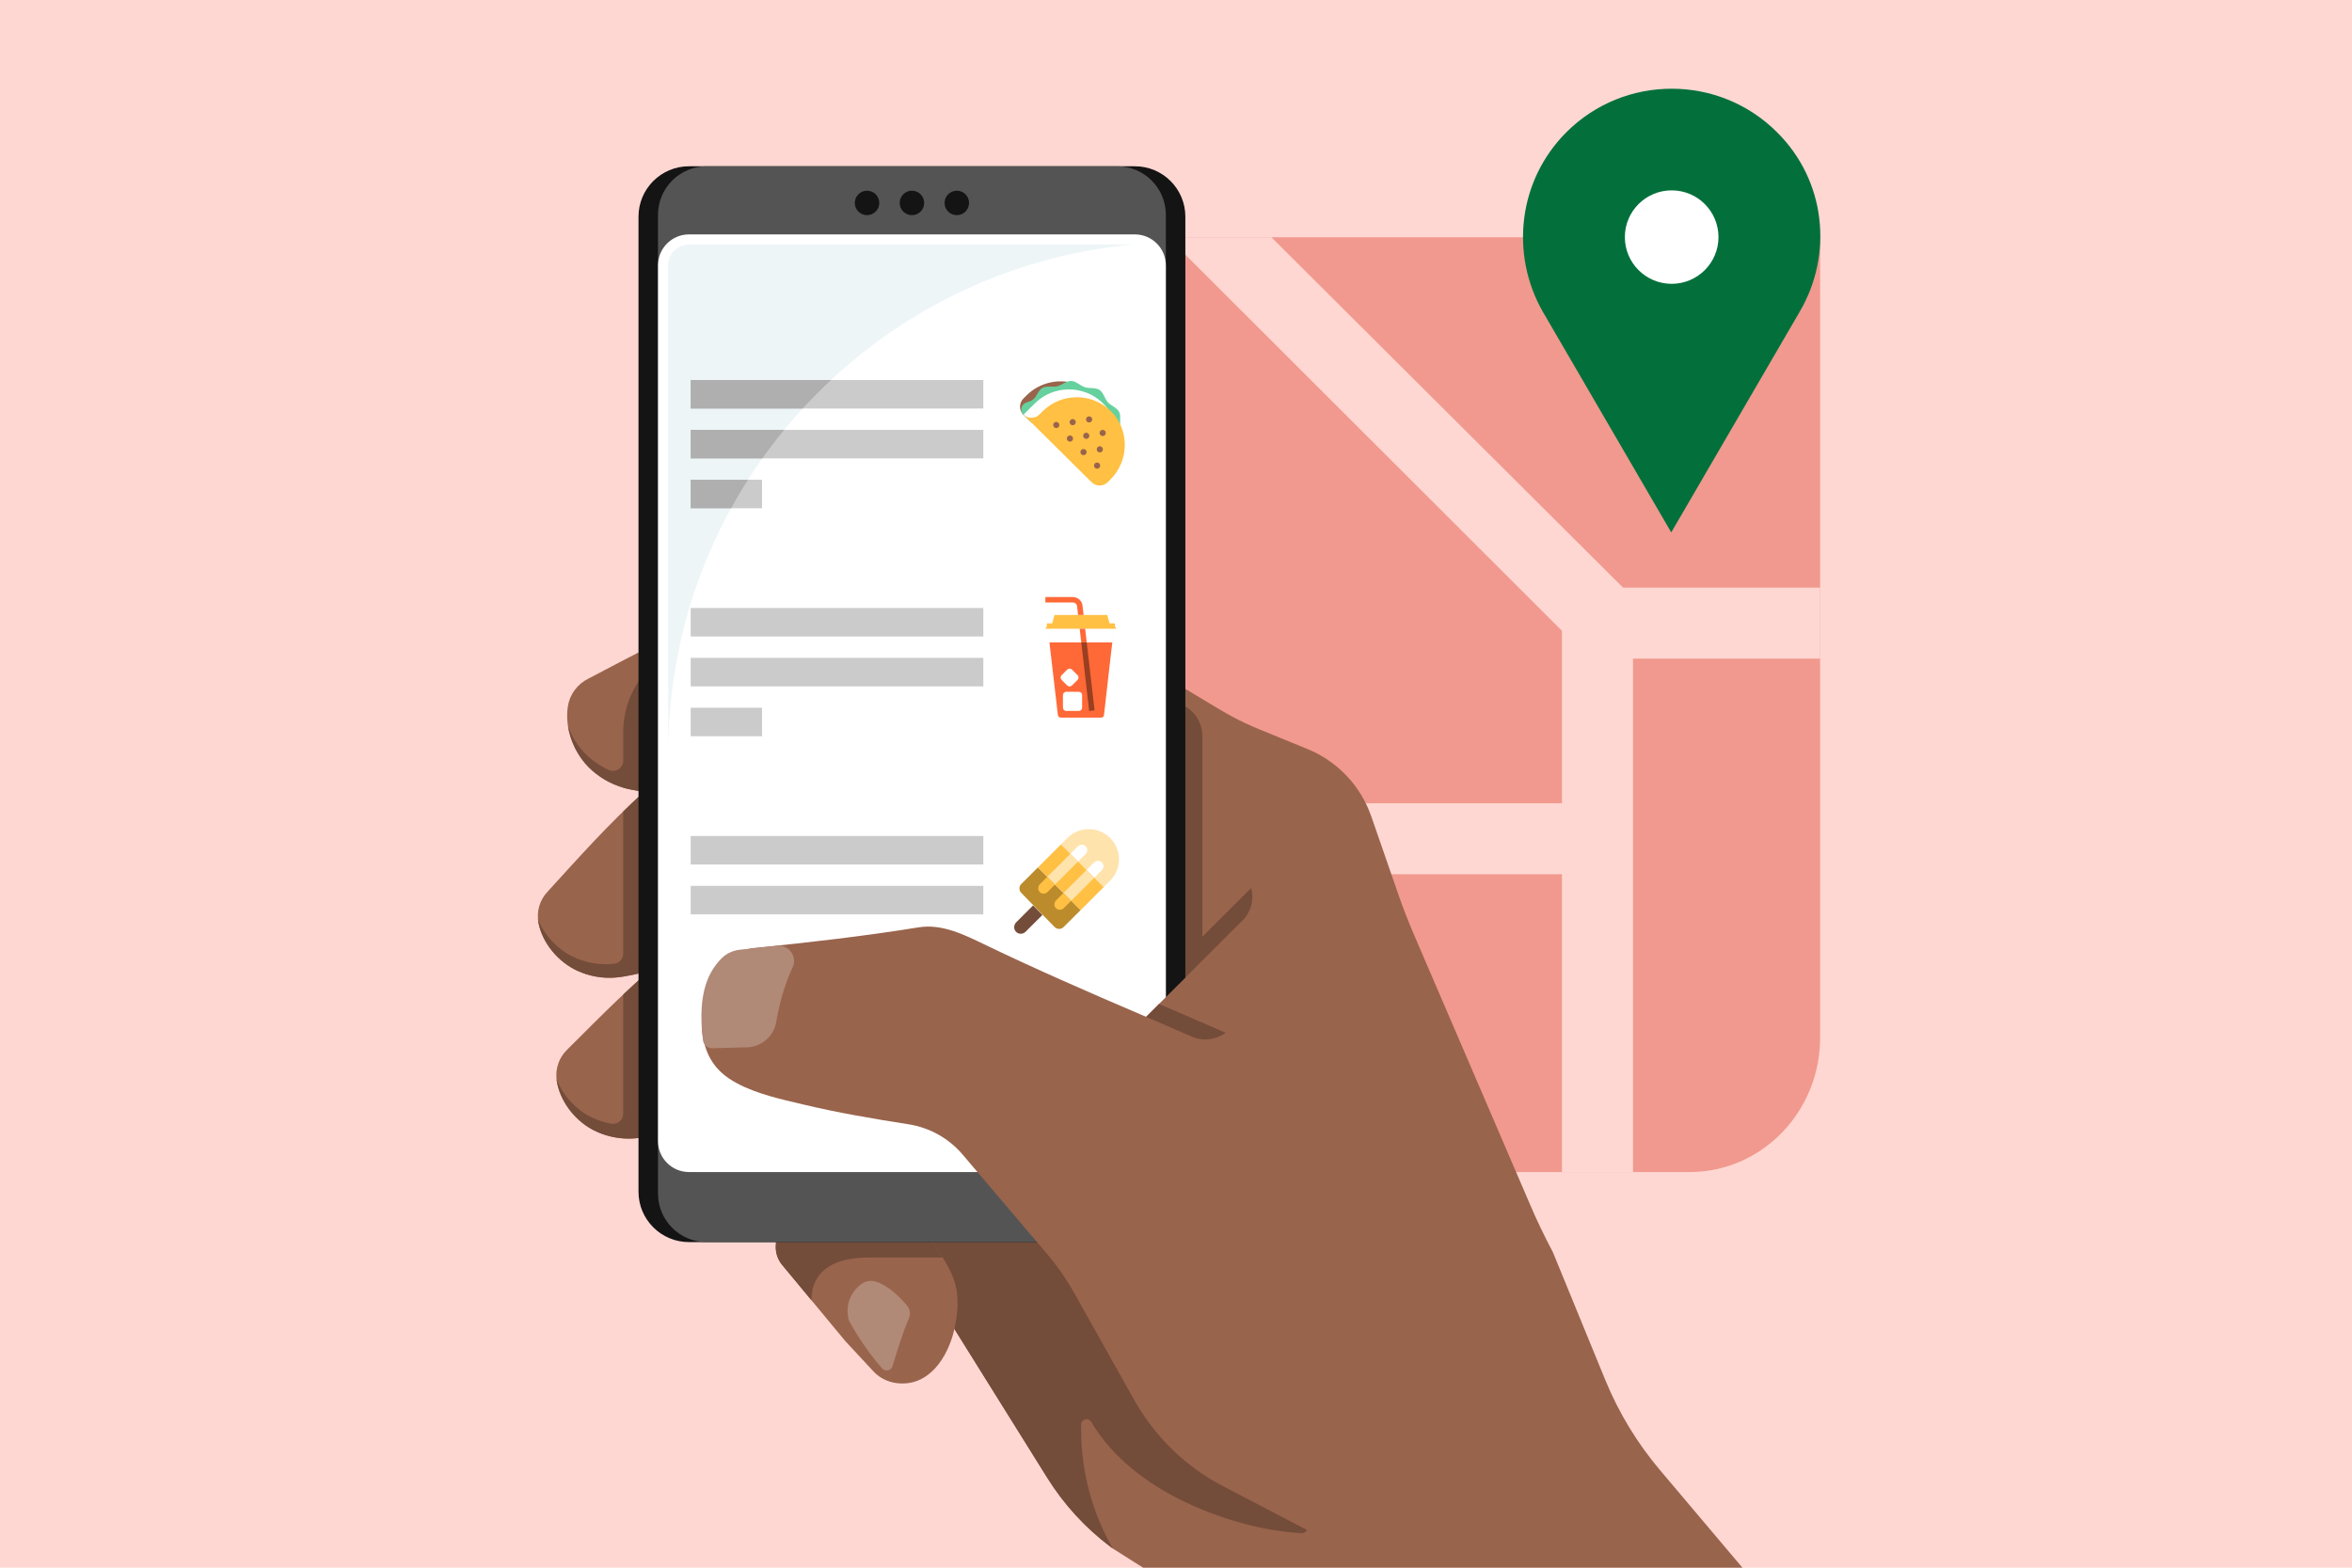 <svg width="558" height="372" viewBox="0 0 558 372" fill="none" xmlns="http://www.w3.org/2000/svg">
<rect width="558" height="372" fill="#FFD7D2"/>
<g clip-path="url(#clip0)">
<path d="M400.869 278.118H153.085V88.601C153.085 70.801 166.851 56.304 184.138 56.304H431.817V245.822C432.029 263.622 418.049 278.118 400.869 278.118Z" fill="#F1998E"/>
<path d="M378.887 190.608H277.191V207.449H378.887V190.608Z" fill="#FED7D2"/>
<path d="M421.573 31.362C407.807 17.612 385.398 17.612 371.631 31.362C360.107 42.873 358.292 60.355 365.976 73.892L396.495 126.335L427.015 73.892C434.912 60.354 433.203 42.873 421.573 31.362Z" fill="#03703C"/>
<path d="M388.385 148.399C389.667 147.545 390.947 147.119 392.226 146.586L301.628 56.304H277.084L379.74 158.844C381.342 154.473 384.224 150.636 388.385 148.399Z" fill="#FED7D2"/>
<path d="M431.818 139.444H382.304V156.285H431.818V139.444Z" fill="#FED7D2"/>
<path d="M387.425 147.864H370.565V278.118H387.425V147.864Z" fill="#FED7D2"/>
<path d="M396.595 67.348C402.728 67.348 407.7 62.384 407.7 56.26C407.7 50.137 402.728 45.172 396.595 45.172C390.461 45.172 385.489 50.137 385.489 56.26C385.489 62.384 390.461 67.348 396.595 67.348Z" fill="white"/>
<path d="M428.044 389.355L335.269 455.446L294.796 386.921L264.001 367.455L263.319 366.941C257.42 362.478 252.392 356.973 248.473 350.699L204.742 280.602L217.897 256.602L267.499 166.119L271.983 157.94L289.484 168.423C290.384 168.959 291.291 169.481 292.212 169.973C294.331 171.11 296.508 172.139 298.736 173.052L310.193 177.739C317.296 180.644 322.811 186.461 325.321 193.706L331.729 212.172C332.868 215.461 334.13 218.706 335.509 221.908L363.031 285.898C364.663 289.708 366.463 293.454 368.408 297.119L380.842 327.447C384.026 335.212 388.406 342.432 393.824 348.846L428.044 389.355Z" fill="#99644C"/>
<path d="M296.029 217.214L267.499 245.699V173.668L273.354 162.982L287.619 171.531C288.701 172.176 289.615 172.697 290.5 173.168C290.58 173.211 290.667 173.255 290.747 173.298C287.097 182.738 285.646 197.437 296.029 217.214Z" fill="#99644C"/>
<path d="M309.995 361.517C310.701 362.5 309.96 363.875 308.75 363.808C299.255 363.285 289.257 360.324 280.85 356.27C272.121 352.061 263.878 345.853 258.893 337.413C258.225 336.278 256.484 336.751 256.484 338.067V339.209C256.484 349.127 259.082 358.863 264.001 367.455L263.319 366.941C257.42 362.478 252.392 356.973 248.473 350.699L204.742 280.602L217.897 256.602L257.645 288.615C257.645 288.615 300.808 348.729 309.995 361.517Z" fill="#744C3A"/>
<path d="M226.408 315.462C224.884 322.076 220.364 329.219 212.622 328.191C212.085 328.118 211.555 327.995 211.047 327.829C209.574 327.358 208.232 326.517 207.165 325.365L200.569 318.259L192.515 308.537H192.508L191.166 306.914L190.694 306.349L185.557 300.155C184.468 298.844 183.931 297.163 184.055 295.468L185.426 276.683L185.724 272.626L189.04 274.343L215.597 288.079C217.149 288.883 218.434 290.114 219.297 291.621C220.327 293.425 221.568 295.178 222.751 296.967C223.063 297.438 223.375 297.916 223.665 298.402C225.022 300.568 226.205 302.821 226.771 305.284C227.518 308.551 227.155 312.239 226.408 315.462Z" fill="#99644C"/>
<path d="M158.511 226.533C149.746 233.75 142.564 241.098 134.631 249.002C132.625 250.889 131.67 253.635 132.071 256.358C132.792 261.255 136.351 265.85 140.699 268.12C143.447 269.554 146.597 270.282 149.696 270.177C152.575 270.079 155.506 269.382 158.352 268.948C158.405 268.94 158.457 268.932 158.511 268.924L158.511 226.533Z" fill="#99644C"/>
<path d="M152.733 187.951C144.324 195.578 137.503 203.261 129.958 211.535C128.046 213.516 127.222 216.304 127.753 219.004C128.709 223.861 132.483 228.281 136.937 230.341C139.75 231.641 142.931 232.219 146.022 231.965C148.893 231.729 151.787 230.894 154.609 230.323C154.662 230.313 154.714 230.302 154.766 230.291L152.733 187.951Z" fill="#99644C"/>
<path d="M170.559 145.914C159.511 150.432 150.012 155.574 139.585 161.04C136.984 162.31 135.168 164.769 134.722 167.626C133.919 172.765 136.057 178.484 139.714 182.113C142.024 184.406 144.959 186.116 148.102 186.974C151.022 187.771 154.18 187.983 157.173 188.431C157.229 188.439 157.284 188.448 157.34 188.456L170.559 145.914Z" fill="#99644C"/>
<path d="M169.267 150.073L157.338 188.454C157.28 188.446 157.229 188.439 157.171 188.432C154.182 187.983 151.026 187.773 148.101 186.976C148.022 186.954 147.934 186.918 147.855 186.896V160.324C154.842 156.68 161.706 153.231 169.267 150.073Z" fill="#99644C"/>
<path d="M157.004 238.549L156.526 259.883L156.308 269.287C155.198 269.489 154.073 269.692 152.956 269.859C152.956 269.859 152.956 269.859 152.948 269.859C148.283 268.345 145.141 263.614 145.845 258.471C146.266 255.406 146.984 252.762 147.855 250.495C151.243 241.693 157.004 238.549 157.004 238.549Z" fill="#99644C"/>
<path d="M211.757 324.179C212.639 321.189 214.212 316.106 215.621 312.839C216.055 311.83 215.909 310.666 215.204 309.822C213.639 307.949 210.671 304.86 207.559 304.06C206.386 303.759 205.125 304.06 204.177 304.812C202.627 306.043 200.474 308.571 201.247 312.786C201.305 313.101 201.421 313.4 201.574 313.681C202.379 315.156 205.237 320.159 209.277 324.714C210.034 325.567 211.434 325.273 211.757 324.179Z" fill="#B18977"/>
<path d="M223.665 298.402H206.091C194.141 298.402 192.45 304.813 192.515 308.537H192.508L191.166 306.914L190.694 306.349L185.557 300.155C184.468 298.844 183.931 297.163 184.055 295.468L185.426 276.683L185.724 272.626L189.04 274.343L215.597 288.079C217.149 288.883 218.434 290.114 219.297 291.621C220.327 293.425 221.568 295.178 222.751 296.967C223.063 297.438 223.375 297.916 223.665 298.402Z" fill="#744C3A"/>
<path d="M158.512 263.448L158.511 226.533C157.22 227.598 155.97 228.665 154.739 229.736C154.74 229.751 154.766 230.292 154.766 230.292L154.608 230.323C154.26 230.497 153.73 230.76 153.382 230.933C151.491 232.609 149.653 234.297 147.852 236.001V264.278C147.852 265.808 146.451 266.93 144.946 266.647C143.184 266.316 141.472 265.728 139.896 264.904C136.421 263.093 133.454 259.8 132.035 256.057C132.016 256.062 132.046 256.055 132.027 256.059C132.65 261.071 136.26 265.808 140.702 268.123C142.9 269.272 145.363 269.956 147.852 270.133V270.133C147.87 270.135 147.889 270.135 147.906 270.136C148.178 270.154 148.45 270.17 148.721 270.177C149.046 270.186 149.372 270.188 149.696 270.177C152.575 270.079 155.506 269.382 158.352 268.948C158.405 268.94 158.457 268.932 158.511 268.924V268.921C158.511 268.921 158.511 268.921 158.511 268.921V263.448H158.512Z" fill="#744C3A"/>
<path d="M157.706 223.313C156.635 224.197 155.589 225.08 154.558 225.965C154.064 215.668 152.733 187.951 152.733 187.951C151.044 189.482 149.432 191.018 147.853 192.559V226.305C147.853 227.56 146.89 228.606 145.636 228.712L145.218 228.746C142.122 228.996 138.945 228.424 136.131 227.12C132.399 225.39 129.142 222.009 127.626 218.097C127.65 218.403 127.698 218.709 127.755 219.006C128.706 223.86 132.487 228.279 136.938 230.34C139.751 231.644 142.928 232.215 146.024 231.966C146.633 231.918 147.244 231.837 147.853 231.738C147.856 231.738 147.858 231.737 147.861 231.736C147.974 231.718 148.088 231.704 148.201 231.684C149.559 231.46 150.918 231.146 152.264 230.837C152.812 230.713 153.36 230.589 153.905 230.473C154.184 230.227 154.458 229.981 154.739 229.736C154.739 229.735 154.739 229.73 154.739 229.728C155.707 228.883 156.698 228.038 157.706 227.201V223.313Z" fill="#744C3A"/>
<path d="M154.608 230.323C154.661 230.313 154.713 230.302 154.766 230.292C154.766 230.292 154.74 229.751 154.739 229.736C154.458 229.981 154.183 230.227 153.905 230.473C154.139 230.422 154.375 230.371 154.608 230.323Z" fill="#744C3A"/>
<path d="M169.267 150.073C166.188 151.359 163.224 152.694 160.321 154.069C152.715 157.675 147.855 165.315 147.855 173.722V180.512C147.855 182.287 146.008 183.441 144.394 182.695C142.362 181.757 140.488 180.46 138.905 178.896C137.075 177.077 135.624 174.726 134.737 172.191C135.285 175.918 137.123 179.532 139.711 182.116C141.964 184.342 144.809 186.02 147.86 186.902C147.861 186.904 147.863 186.907 147.865 186.909C147.9 186.919 147.935 186.926 147.971 186.936C148.016 186.949 148.059 186.965 148.104 186.977C148.373 187.049 148.65 187.114 148.925 187.181C148.962 187.19 149 187.2 149.038 187.209C149.095 187.223 149.151 187.237 149.208 187.251C149.353 187.282 149.5 187.307 149.645 187.336C149.956 187.4 150.268 187.461 150.582 187.517C150.63 187.526 150.68 187.534 150.728 187.542C151.093 187.605 151.46 187.665 151.829 187.72C151.91 187.732 151.99 187.746 152.071 187.759C152.149 187.77 152.227 187.778 152.305 187.79C153.051 187.894 153.799 187.989 154.545 188.082C155.487 188.201 156.424 188.32 157.342 188.46C157.343 188.459 157.343 188.459 157.344 188.459L159.191 182.512H159.186L169.267 150.073Z" fill="#744C3A"/>
<path d="M273.354 162.982L267.499 173.668V245.699L281.709 231.511C283.977 229.247 285.251 226.176 285.251 222.973V174.621C285.251 171.781 283.751 169.151 281.306 167.7C277.219 165.276 273.354 162.982 273.354 162.982Z" fill="#744C3A"/>
<path d="M296.865 210.807C296.857 210.775 296.849 210.743 296.84 210.71L251.265 256.212H251.957C255.164 256.212 258.241 254.94 260.509 252.676L294.754 218.486C296.764 216.477 297.567 213.559 296.865 210.807Z" fill="#744C3A"/>
<path d="M269.242 294.74H163.458C156.843 294.74 151.48 289.386 151.48 282.781V51.413C151.48 44.809 156.843 39.454 163.458 39.454H269.242C275.857 39.454 281.22 44.809 281.22 51.413V282.781C281.22 289.386 275.857 294.74 269.242 294.74Z" fill="#141414"/>
<path d="M265.051 294.74H167.65C161.275 294.74 156.107 289.581 156.107 283.216V50.979C156.107 44.614 161.275 39.455 167.65 39.455H265.052C271.427 39.455 276.594 44.614 276.594 50.979V283.216C276.594 289.581 271.426 294.74 265.051 294.74Z" fill="#545454"/>
<path d="M163.458 278.118C159.405 278.118 156.106 274.825 156.106 270.778V62.96C156.106 58.913 159.405 55.62 163.458 55.62H269.242C273.295 55.62 276.594 58.913 276.594 62.96V270.778C276.594 274.826 273.295 278.118 269.242 278.118H163.458Z" fill="white"/>
<path d="M163.458 275.718C160.73 275.718 158.511 273.502 158.511 270.778V62.96C158.511 60.236 160.731 58.02 163.458 58.02H269.242C271.97 58.02 274.189 60.236 274.189 62.96V270.778C274.189 273.502 271.97 275.718 269.242 275.718H163.458Z" fill="white"/>
<path d="M216.35 51.055C217.955 51.055 219.255 49.756 219.255 48.155C219.255 46.553 217.955 45.255 216.35 45.255C214.746 45.255 213.446 46.553 213.446 48.155C213.446 49.756 214.746 51.055 216.35 51.055Z" fill="#141414"/>
<path d="M205.7 51.055C207.305 51.055 208.605 49.756 208.605 48.155C208.605 46.553 207.305 45.255 205.7 45.255C204.096 45.255 202.795 46.553 202.795 48.155C202.795 49.756 204.096 51.055 205.7 51.055Z" fill="#141414"/>
<path d="M227.001 51.055C228.605 51.055 229.905 49.756 229.905 48.155C229.905 46.553 228.605 45.255 227.001 45.255C225.396 45.255 224.096 46.553 224.096 48.155C224.096 49.756 225.396 51.055 227.001 51.055Z" fill="#141414"/>
<path d="M268.767 58.02H163.458C160.73 58.02 158.511 60.236 158.511 62.96V178.937C158.511 115.697 206.926 63.753 268.767 58.02Z" fill="#EDF5F7"/>
<path d="M264.312 149.183L263.892 152.435H248.975L248.587 149.183H264.312Z" fill="#FFF6E9"/>
<path d="M263.892 152.445L263.505 155.698L262.536 164.232L261.922 169.643C261.89 170.029 261.599 170.287 261.244 170.287H251.685C251.331 170.287 251.04 170.029 250.975 169.675L248.973 152.445H263.892Z" fill="#FF6937"/>
<path d="M257.627 150.714L256.345 150.862L258.397 168.715L259.68 168.568L257.627 150.714Z" fill="#9A3F21"/>
<path d="M264.312 149.183L263.892 152.435H248.975L248.587 149.183H264.312Z" fill="white"/>
<path d="M253.172 162.644L251.848 161.323C251.557 161.034 251.557 160.518 251.848 160.229L253.204 158.876C253.495 158.587 254.011 158.587 254.302 158.876L255.658 160.229C255.949 160.518 255.949 161.034 255.658 161.323L254.302 162.676C253.98 162.966 253.495 162.966 253.172 162.644Z" fill="white"/>
<path d="M255.949 168.699H252.946C252.526 168.699 252.172 168.345 252.172 167.926V164.931C252.172 164.512 252.526 164.158 252.946 164.158H255.949C256.369 164.158 256.723 164.512 256.723 164.931V167.926C256.724 168.345 256.401 168.699 255.949 168.699Z" fill="white"/>
<path d="M264.861 149.183H248.006L248.361 148.603V147.926H249.62L250.169 145.93H262.665L263.247 147.926H264.506V148.603L264.861 149.183Z" fill="#FFC043"/>
<path d="M255.768 145.93H257.075L256.821 143.707C256.692 142.548 255.691 141.679 254.528 141.679H248.006V142.967H254.528C255.045 142.967 255.496 143.353 255.529 143.868L255.768 145.93Z" fill="#FF6937"/>
<path d="M256.521 152.435L256.147 149.183H257.447L257.822 152.435H256.521Z" fill="#FF6937"/>
<path d="M263.131 99.89C263.893 102.821 262.679 106.965 260.533 109.107L244.184 99.805L242.8 98.424C241.727 97.354 241.727 95.633 242.8 94.563L243.563 93.802C249.548 87.882 260.533 89.884 263.131 99.89Z" fill="#99644C"/>
<path d="M244.579 95.126C245.03 94.901 245.425 94.563 245.679 94.14C246.188 93.379 246.555 92.477 247.289 92.054C248.306 91.491 249.717 91.941 250.819 91.659C251.948 91.377 252.993 90.362 254.151 90.39C255.28 90.418 256.269 91.546 257.37 91.884C258.442 92.222 259.883 91.884 260.871 92.533C261.803 93.153 262.057 94.591 262.848 95.465C263.582 96.281 264.994 96.705 265.53 97.776C266.01 98.735 265.558 100.144 265.841 101.299C265.868 101.412 244.861 100.454 244.861 100.454L242.799 98.397C241.924 97.523 242.235 96.001 243.42 95.55C243.985 95.38 244.466 95.183 244.579 95.126Z" fill="#66D19E"/>
<path d="M261.55 95.578C266.18 100.003 266.096 107.445 261.55 111.954L260.957 112.546C259.884 113.617 258.161 113.617 257.088 112.546L242.828 98.396L245.511 95.718C249.916 91.349 257.059 91.293 261.55 95.578Z" fill="white"/>
<path d="M263.413 97.438C268.044 101.864 267.959 109.305 263.413 113.815L262.821 114.407C261.748 115.478 260.025 115.478 258.952 114.407L242.744 98.34C243.817 99.41 245.54 99.41 246.613 98.34L247.375 97.578C251.779 93.21 258.923 93.153 263.413 97.438Z" fill="#FFC043"/>
<path d="M258.387 100.257C258.791 100.257 259.12 99.929 259.12 99.524C259.12 99.119 258.791 98.79 258.387 98.79C257.981 98.79 257.652 99.119 257.652 99.524C257.653 99.929 257.981 100.257 258.387 100.257Z" fill="#99644C"/>
<path d="M250.593 101.581C250.998 101.581 251.327 101.253 251.327 100.849C251.327 100.444 250.998 100.115 250.593 100.115C250.187 100.115 249.859 100.444 249.859 100.849C249.859 101.253 250.187 101.581 250.593 101.581Z" fill="#99644C"/>
<path d="M254.489 100.904C254.895 100.904 255.224 100.577 255.224 100.172C255.224 99.767 254.895 99.438 254.489 99.438C254.084 99.438 253.756 99.767 253.756 100.172C253.756 100.577 254.083 100.904 254.489 100.904Z" fill="#99644C"/>
<path d="M257.71 104.147C258.114 104.147 258.443 103.818 258.443 103.414C258.443 103.009 258.114 102.681 257.71 102.681C257.304 102.681 256.975 103.009 256.975 103.414C256.975 103.818 257.304 104.147 257.71 104.147Z" fill="#99644C"/>
<path d="M260.928 107.36C261.333 107.36 261.662 107.031 261.662 106.627C261.662 106.222 261.333 105.894 260.928 105.894C260.522 105.894 260.193 106.222 260.193 106.627C260.193 107.031 260.522 107.36 260.928 107.36Z" fill="#99644C"/>
<path d="M261.606 103.47C262.011 103.47 262.34 103.142 262.34 102.737C262.34 102.332 262.011 102.004 261.606 102.004C261.2 102.004 260.871 102.332 260.871 102.737C260.871 103.142 261.2 103.47 261.606 103.47Z" fill="#99644C"/>
<path d="M253.84 104.794C254.245 104.794 254.574 104.466 254.574 104.061C254.574 103.657 254.245 103.329 253.84 103.329C253.434 103.329 253.106 103.657 253.106 104.061C253.106 104.467 253.434 104.794 253.84 104.794Z" fill="#99644C"/>
<path d="M260.279 111.222C260.684 111.222 261.013 110.893 261.013 110.489C261.013 110.084 260.684 109.755 260.279 109.755C259.873 109.755 259.544 110.084 259.544 110.489C259.544 110.893 259.873 111.222 260.279 111.222Z" fill="#99644C"/>
<path d="M257.059 108.009C257.464 108.009 257.793 107.68 257.793 107.275C257.793 106.871 257.464 106.543 257.059 106.543C256.654 106.543 256.325 106.871 256.325 107.275C256.325 107.68 256.654 108.009 257.059 108.009Z" fill="#99644C"/>
<path d="M243.293 221.114C242.638 221.769 241.548 221.723 240.949 220.995C240.43 220.358 240.525 219.41 241.113 218.829L245.095 214.852L247.305 217.115L243.293 221.114Z" fill="#744C3A"/>
<path d="M242.283 211.868L250.198 219.975C250.78 220.572 251.746 220.578 252.334 219.985L256.373 215.952L246.231 205.833L242.294 209.759C241.717 210.34 241.705 211.277 242.283 211.868Z" fill="#BC8B2C"/>
<path d="M263.368 208.969L261.848 210.486L251.706 200.367L253.226 198.848C256.029 196.056 260.566 196.056 263.368 198.848C266.17 201.647 266.17 206.177 263.368 208.969Z" fill="#FFE3AC"/>
<path d="M251.71 200.376L246.235 205.839L256.372 215.965L261.847 210.502L251.71 200.376Z" fill="#FFC043"/>
<path d="M257.565 202.641C258.102 202.104 258.068 201.213 257.469 200.722C256.944 200.293 256.17 200.378 255.689 200.852L253.944 202.595L255.78 204.428L257.565 202.641Z" fill="white"/>
<path d="M253.938 202.603L248.464 208.066L250.297 209.897L255.771 204.434L253.938 202.603Z" fill="#FFE3AC"/>
<path d="M248.509 211.678C247.972 212.213 247.074 212.18 246.588 211.581C246.158 211.056 246.243 210.283 246.717 209.804L248.463 208.061L250.3 209.895L248.509 211.678Z" fill="#FFC043"/>
<path d="M261.412 206.476C261.949 205.941 261.916 205.049 261.317 204.559C260.791 204.13 260.017 204.214 259.536 204.688L257.791 206.431L259.627 208.265L261.412 206.476Z" fill="white"/>
<path d="M257.78 206.441L252.305 211.905L254.139 213.736L259.613 208.273L257.78 206.441Z" fill="#FFE3AC"/>
<path d="M252.35 215.512C251.813 216.048 250.915 216.014 250.429 215.416C250 214.892 250.085 214.119 250.559 213.639L252.305 211.896L254.141 213.73L252.35 215.512Z" fill="#FFC043"/>
<path d="M233.285 90.174H163.858V96.938H233.285V90.174Z" fill="#CBCBCB"/>
<path d="M233.285 144.274H163.858V151.037H233.285V144.274Z" fill="#CBCBCB"/>
<path d="M233.285 198.374H163.858V205.137H233.285V198.374Z" fill="#CBCBCB"/>
<path d="M233.285 102.009H163.858V108.772H233.285V102.009Z" fill="#CBCBCB"/>
<path d="M233.285 156.108H163.858V162.871H233.285V156.108Z" fill="#CBCBCB"/>
<path d="M233.285 210.209H163.858V216.972H233.285V210.209Z" fill="#CBCBCB"/>
<path d="M180.791 113.843H163.858V120.605H180.791V113.843Z" fill="#CBCBCB"/>
<path d="M197.146 90.174H163.858V96.938H190.428C192.577 94.594 194.821 92.342 197.146 90.174Z" fill="#AFAFAF"/>
<path d="M163.858 108.771H180.866C182.511 106.455 184.235 104.2 186.034 102.008H163.858V108.771Z" fill="#AFAFAF"/>
<path d="M163.858 120.605H173.445C174.709 118.305 176.044 116.049 177.45 113.842H163.858V120.605Z" fill="#AFAFAF"/>
<path d="M180.791 167.943H163.858V174.705H180.791V167.943Z" fill="#CBCBCB"/>
<path d="M267.495 245.698L296.027 217.211L311.7 259.886L267.495 245.698Z" fill="#99644C"/>
<path d="M178.767 224.971C191.92 223.637 204.932 222.153 217.984 220.046C223.448 219.163 228.737 221.788 233.511 224.089C257.992 235.886 283.425 245.883 308.271 256.914C308.528 257.028 311.7 258.178 311.7 258.437V320.81V363.894L290.208 352.691C281.325 348.061 273.987 340.946 269.093 332.215L254.874 306.855C253.012 303.534 250.833 300.4 248.368 297.499L228.391 273.983C225.111 270.121 220.549 267.566 215.539 266.783C207.128 265.47 198.729 264.033 190.452 262.061C185.121 260.79 179.653 259.624 174.779 257.02C169.436 254.166 167.101 250.158 166.515 244.177L170.838 231.678C171.837 228.021 174.989 225.354 178.767 224.971Z" fill="#99644C"/>
<path d="M184.376 224.43L175.523 225.361C173.853 225.537 172.286 226.273 171.116 227.477C168.348 230.323 165.344 235.269 166.775 246.836C166.912 247.944 167.873 248.77 168.991 248.74C171.01 248.687 174.279 248.601 177.198 248.524C180.646 248.433 183.569 245.935 184.15 242.54C184.776 238.886 185.935 234.031 188.05 229.542C189.247 227.003 187.172 224.136 184.376 224.43Z" fill="#B18977"/>
<path d="M290.773 245.07C290.74 245.086 290.716 245.11 290.692 245.127C288.386 246.785 285.371 247.115 282.759 245.988L271.915 241.287L274.979 238.228L290.773 245.07Z" fill="#744C3A"/>
</g>
<defs>
<clipPath id="clip0">
<rect width="337" height="359" fill="white" transform="translate(111 13)"/>
</clipPath>
</defs>
</svg>
